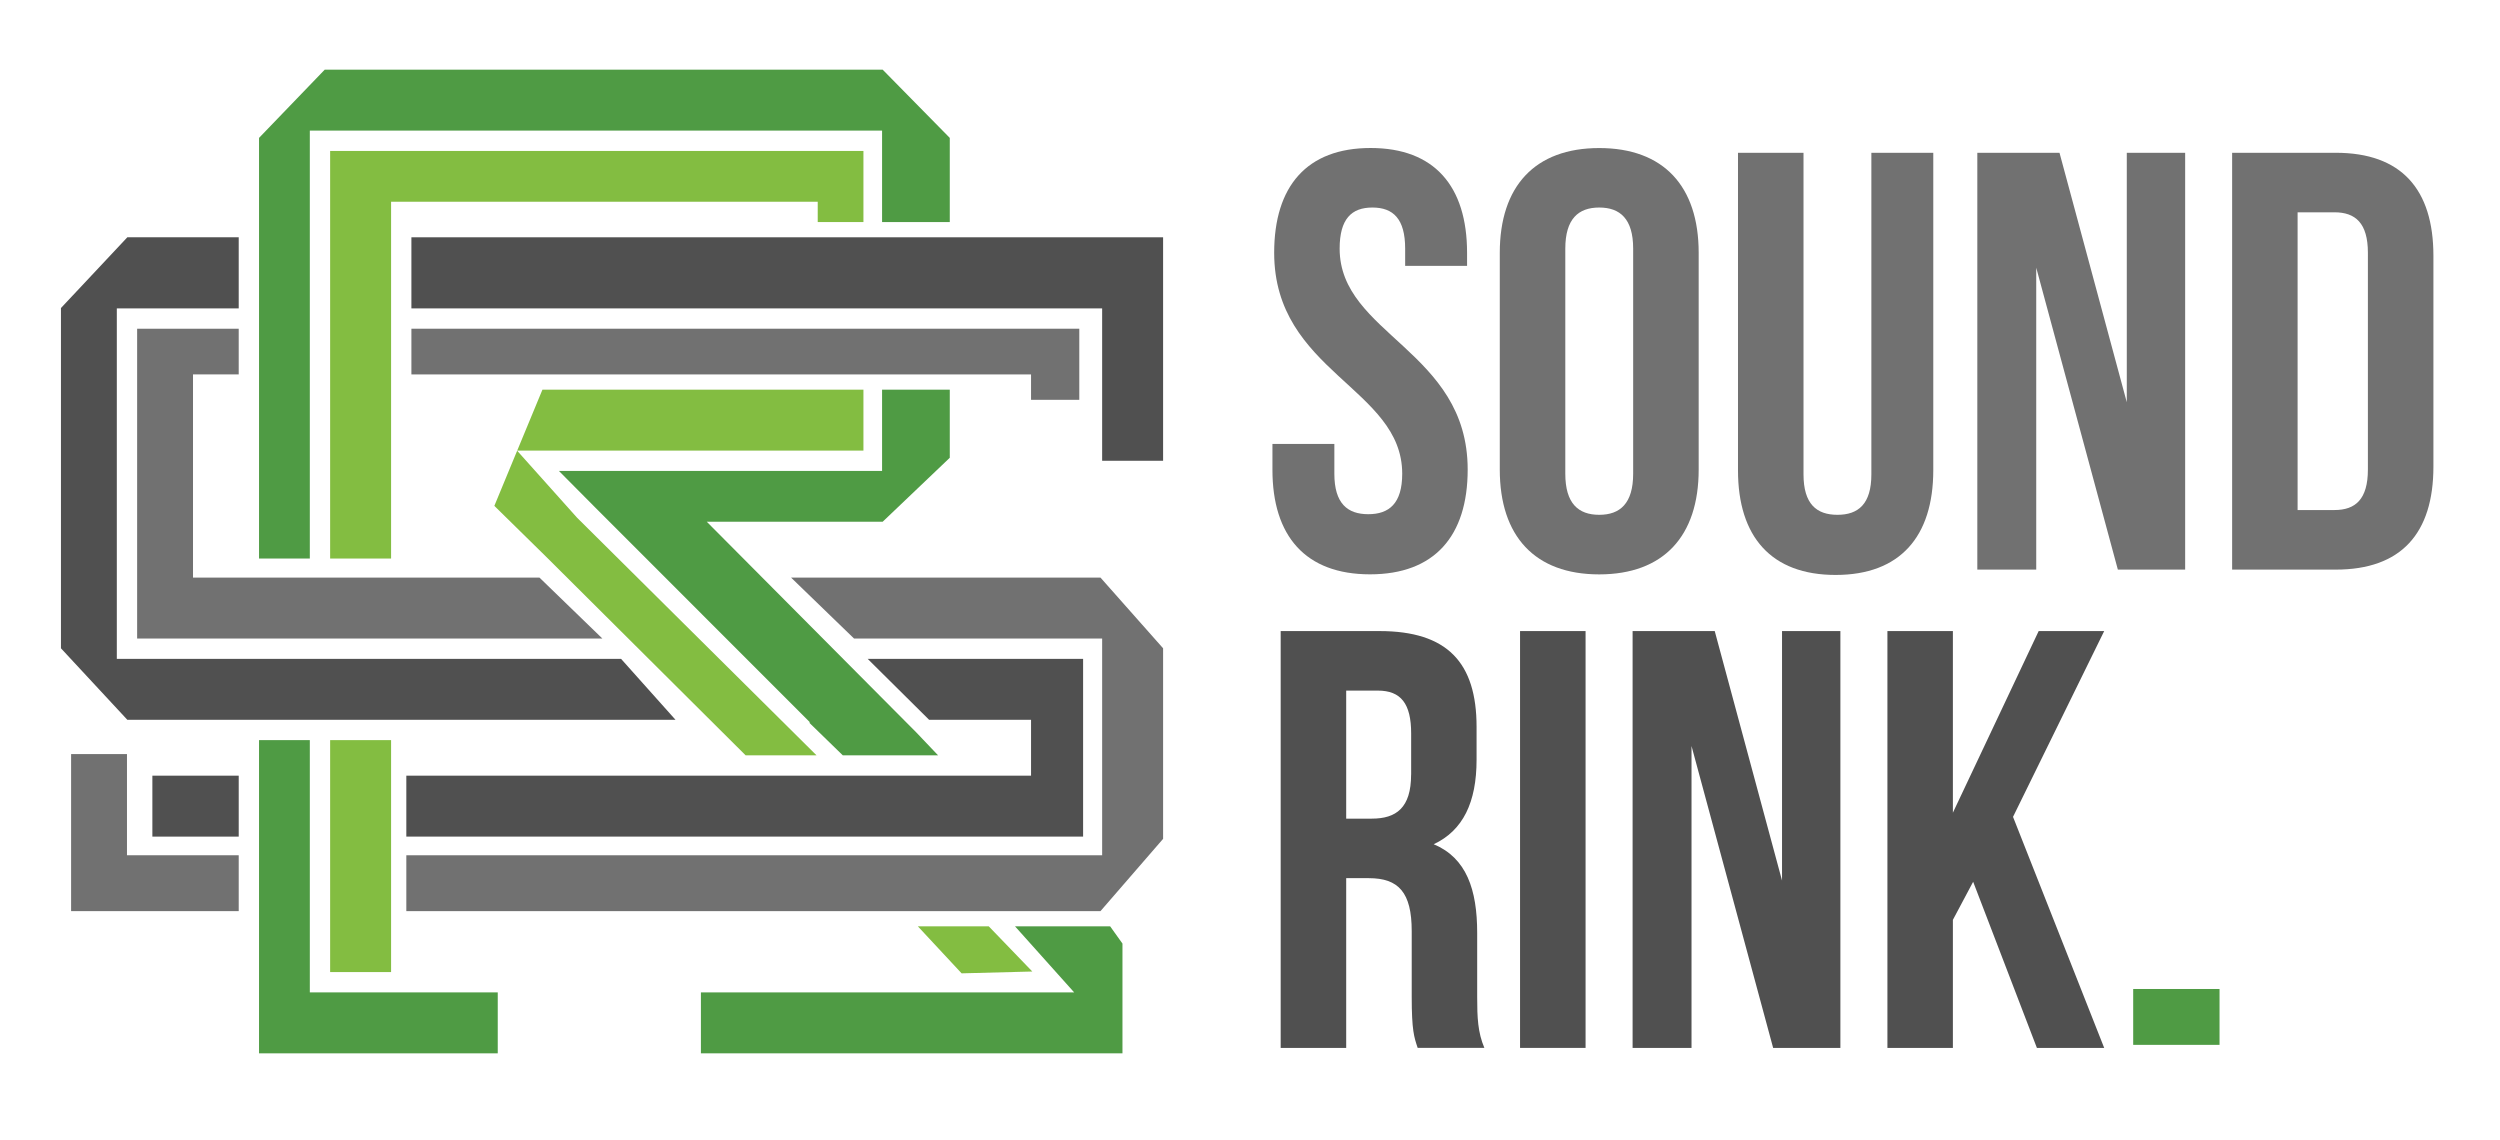 <?xml version="1.0" encoding="utf-8"?>
<!-- Generator: Adobe Illustrator 25.2.0, SVG Export Plug-In . SVG Version: 6.00 Build 0)  -->
<svg version="1.1" id="Layer_1" xmlns="http://www.w3.org/2000/svg" xmlns:xlink="http://www.w3.org/1999/xlink" x="0px" y="0px"
	 viewBox="0 0 492.22 224.44" style="enable-background:new 0 0 492.22 224.44;" xml:space="preserve">
<style type="text/css">
	.st0{fill:none;}
	.st1{fill:#717171;}
	.st2{fill:#505050;}
	.st3{fill:#83BD41;}
	.st4{fill:#4F9B44;}
</style>
<g>
	<path class="st0" d="M271.26,135.97h-6.22v25.21h5.04c4.8,0,7.74-2.11,7.74-8.68v-8.09C277.83,138.55,275.84,135.97,271.26,135.97z
		"/>
	<path class="st0" d="M459.65,41.8h-7.27v58.62h7.27c4.1,0,6.57-2.11,6.57-7.97V49.78C466.21,43.91,463.75,41.8,459.65,41.8z"/>
	<path class="st0" d="M314.87,40.87c-4.11,0-6.68,2.23-6.68,8.09v44.32c0,5.86,2.58,8.09,6.68,8.09c4.1,0,6.68-2.23,6.68-8.09V48.95
		C321.55,43.09,318.97,40.87,314.87,40.87z"/>
	<polygon class="st1" points="155.75,113.72 168.15,125.72 217,125.72 217,168.39 206.48,168.39 134.94,168.39 133.6,168.39 
		80,168.39 80,179.39 133.6,179.39 134.94,179.39 216.06,179.39 216.67,179.39 229,165.16 229,127.64 216.67,113.72 	"/>
	<polygon class="st1" points="25,148.47 14,148.47 14,168.39 14,179.06 14,179.39 47,179.39 47,168.39 25,168.39 	"/>
	<polygon class="st1" points="38,73.72 47,73.72 47,64.72 27,64.72 27,125.72 37.13,125.72 47.85,125.72 80,125.72 118.6,125.72 
		106.21,113.72 80,113.72 47.85,113.72 38,113.72 	"/>
	<rect x="30" y="152.72" class="st2" width="17" height="12"/>
	<polygon class="st3" points="101.81,88.72 101.82,88.74 101.83,88.72 	"/>
	<polygon class="st3" points="107.51,109.6 146.81,148.72 160.77,148.72 113.61,101.92 101.82,88.74 97.33,99.6 	"/>
	<polygon class="st3" points="128.87,88.72 170,88.72 170,76.72 160.4,76.72 159.06,76.72 106.8,76.72 101.83,88.72 127.16,88.72 	
		"/>
	<polygon class="st3" points="170,43.72 170,29.72 65,29.72 65,44.57 65,47.25 65,76.73 65,109.97 77,109.97 77,76.73 77,47.25 
		77,44.57 77,39.72 161,39.72 161,43.72 	"/>
	<polygon class="st3" points="194.68,182.39 180.72,182.39 189.33,191.64 203.25,191.28 	"/>
	<polygon class="st3" points="65,183.25 65,191.39 77,191.39 77,183.25 77,150.42 77,145.72 65,145.72 65,150.42 	"/>
	<polygon class="st4" points="173.79,102.72 187,90.13 187,76.72 173.67,76.72 173.67,92.72 131.55,92.72 124.48,92.72 
		110.04,92.72 117.26,99.99 159.5,142.25 159.31,142.27 165.94,148.72 184.7,148.72 180.46,144.26 139.15,102.72 142.27,102.72 	"/>
	<polygon class="st4" points="61,183.25 61,150.42 61,145.72 51,145.72 51,150.42 51,183.25 51,195.39 51,207.39 61,207.39 
		98,207.39 98,195.39 61,195.39 	"/>
	<polygon class="st4" points="61,76.73 61,47.25 61,44.57 61,25.72 173.67,25.72 173.67,43.72 187,43.72 187,27.15 173.79,13.72 
		63.93,13.72 51,27.15 51,44.57 51,47.25 51,76.73 51,109.97 61,109.97 	"/>
	<polygon class="st2" points="216.67,46.72 205.95,46.72 201.93,46.72 159.06,46.72 151.02,46.72 81,46.72 81,60.72 151.02,60.72 
		159.06,60.72 201.93,60.72 205.95,60.72 217,60.72 217,90.72 229,90.72 229,46.72 218.01,46.72 	"/>
	<polygon class="st1" points="212.5,78.72 212.5,74.05 212.5,64.72 205.95,64.72 203.27,64.72 201.93,64.72 159.06,64.72 
		151.02,64.72 81,64.72 81,73.72 151.02,73.72 159.06,73.72 201.93,73.72 203,73.72 203,78.72 	"/>
	<polygon class="st4" points="199.85,182.39 211.49,195.39 138,195.39 138,207.39 221,207.39 221,185.78 218.58,182.39 	"/>
	<polygon class="st2" points="133,141.72 122.28,129.72 80,129.72 47.85,129.72 37.13,129.72 23,129.72 23,60.72 47,60.72 47,46.72 
		25.07,46.72 12,60.65 12,127.64 25.07,141.72 37.13,141.72 47.85,141.72 80,141.72 	"/>
	<polygon class="st2" points="80,152.72 80,164.72 133.6,164.72 134.94,164.72 203.66,164.72 207.29,164.72 213.25,164.72 
		213.25,129.72 170.83,129.72 182.93,141.72 203,141.72 203,152.72 189.57,152.72 134.94,152.72 133.6,152.72 	"/>
	<path class="st1" d="M269.74,113.08c12.66,0,19.23-7.5,19.23-20.63c0-23.45-25.21-26.62-25.21-43.5c0-5.86,2.35-8.09,6.45-8.09
		c4.1,0,6.45,2.23,6.45,8.09v3.4h12.19v-2.58c0-13.13-6.45-20.63-18.99-20.63c-12.54,0-18.99,7.5-18.99,20.63
		c0,23.45,25.21,26.61,25.21,43.5c0,5.86-2.58,7.97-6.68,7.97c-4.1,0-6.68-2.11-6.68-7.97v-5.86h-12.19v5.04
		C250.51,105.58,257.07,113.08,269.74,113.08z"/>
	<path class="st1" d="M334.45,92.45V49.78c0-13.13-6.92-20.63-19.58-20.63c-12.66,0-19.58,7.5-19.58,20.63v42.68
		c0,13.13,6.92,20.63,19.58,20.63C327.53,113.08,334.45,105.58,334.45,92.45z M321.55,93.27c0,5.86-2.58,8.09-6.68,8.09
		c-4.11,0-6.68-2.23-6.68-8.09V48.95c0-5.86,2.58-8.09,6.68-8.09c4.1,0,6.68,2.23,6.68,8.09V93.27z"/>
	<path class="st1" d="M361.41,113.2c12.66,0,19.23-7.51,19.23-20.64V30.08h-12.19v63.31c0,5.86-2.58,7.97-6.68,7.97
		c-4.1,0-6.68-2.11-6.68-7.97V30.08h-12.9v62.49C342.18,105.7,348.75,113.2,361.41,113.2z"/>
	<polygon class="st1" points="430.23,30.08 418.74,30.08 418.74,79.2 405.49,30.08 389.31,30.08 389.31,112.15 400.91,112.15 
		400.91,52.71 416.98,112.15 430.23,112.15 	"/>
	<path class="st1" d="M459.88,30.08h-20.4v82.07h20.4c12.9,0,19.23-7.15,19.23-20.28v-41.5C479.11,37.23,472.78,30.08,459.88,30.08z
		 M466.21,92.45c0,5.86-2.46,7.97-6.57,7.97h-7.27V41.8h7.27c4.1,0,6.57,2.11,6.57,7.97V92.45z"/>
	<path class="st2" d="M290.84,183.69c0-8.56-2.11-14.77-8.56-17.47c5.75-2.7,8.44-8.21,8.44-16.65v-6.45
		c0-12.66-5.75-18.87-19.11-18.87h-19.46v82.07h12.9V172.9h4.46c5.86,0,8.44,2.81,8.44,10.43v12.9c0,6.68,0.47,7.97,1.17,10.08
		h13.13c-1.29-3.05-1.41-5.98-1.41-9.97V183.69z M277.83,152.5c0,6.56-2.93,8.68-7.74,8.68h-5.04v-25.21h6.22
		c4.57,0,6.57,2.58,6.57,8.44V152.5z"/>
	<rect x="299.28" y="124.25" class="st2" width="12.9" height="82.07"/>
	<polygon class="st2" points="350.86,173.37 337.61,124.25 321.44,124.25 321.44,206.32 333.04,206.32 333.04,146.88 349.11,206.32 
		362.35,206.32 362.35,124.25 350.86,124.25 	"/>
	<polygon class="st2" points="401.39,124.25 384.5,160.01 384.5,124.25 371.61,124.25 371.61,206.32 384.5,206.32 384.5,181.11 
		388.49,173.61 401.04,206.32 414.29,206.32 396.34,160.83 414.29,124.25 	"/>
	<rect x="420" y="194.72" class="st4" width="17" height="11"/>
</g>
</svg>
